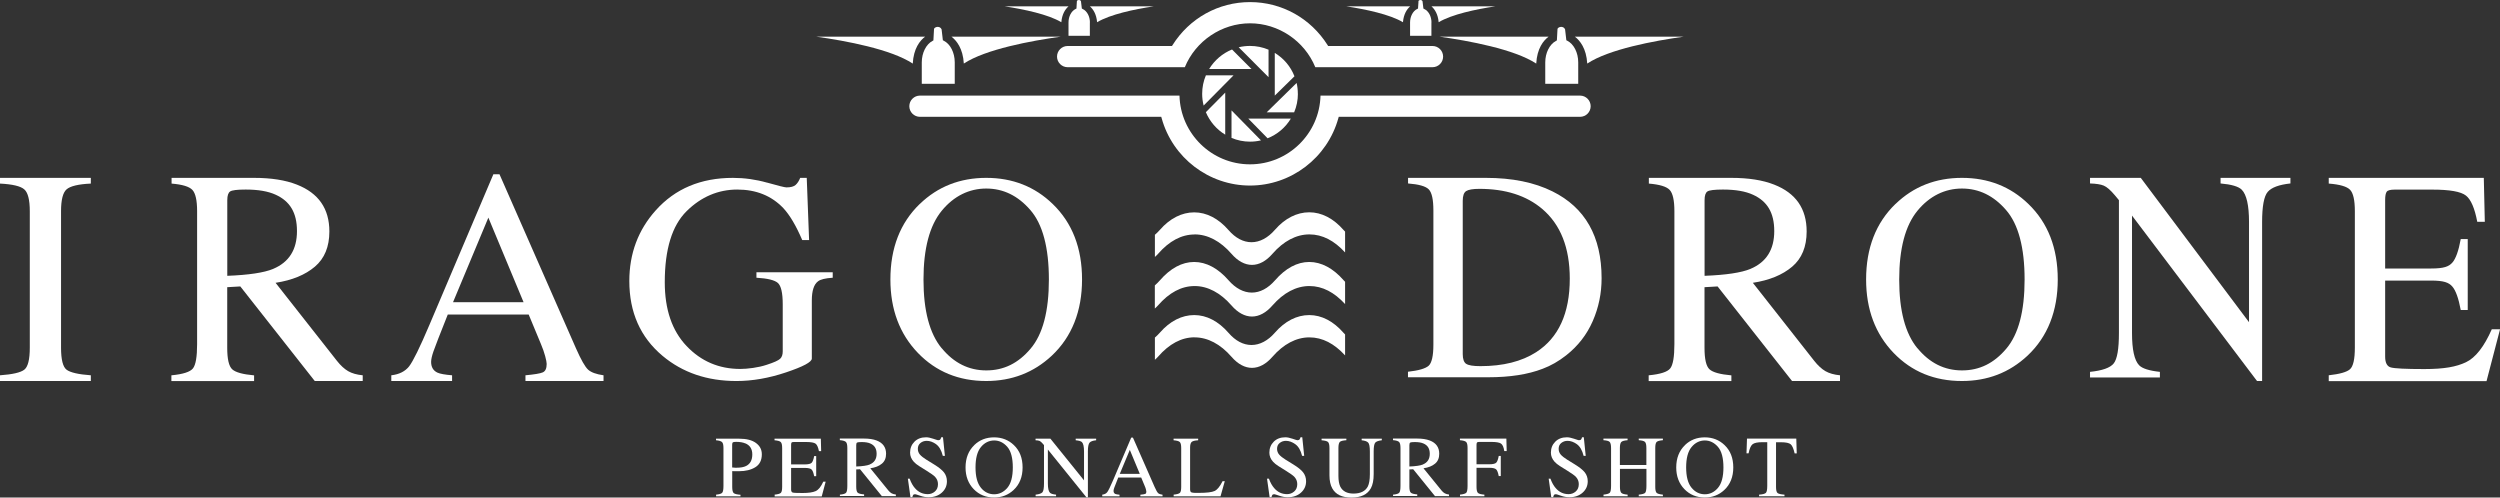 <?xml version="1.0" encoding="UTF-8"?><svg id="_レイヤー_2" xmlns="http://www.w3.org/2000/svg" viewBox="0 0 393.56 78.32"><rect x="0" y="0" width="393.56" height="78.32" fill="#333333" stroke="none"/><defs><style>.cls-1{fill:#fff;}</style></defs><g id="_レイヤー_1-2"><path class="cls-1" d="m188.07,45.03c2.05,0,4.06,1.06,5.8,3.06.99,1.14,2.1,1.74,3.22,1.74s2.23-.6,3.22-1.74c1.74-2,3.75-3.06,5.82-3.06s3.92.99,5.62,2.84v-3.51c-.08-.08-.15-.15-.23-.24-1.64-1.88-3.5-2.88-5.41-2.88s-3.75,1-5.39,2.89c-1.1,1.26-2.36,1.93-3.65,1.93s-2.56-.67-3.67-1.94c-1.64-1.88-3.5-2.88-5.41-2.88s-3.75,1-5.39,2.89c-.26.3-.53.56-.8.8v3.64c.16-.15.32-.29.48-.47,1.77-2.04,3.71-3.07,5.78-3.07Z"/><path class="cls-1" d="m188.07,36.9c2.05,0,4.06,1.06,5.8,3.06.99,1.14,2.1,1.74,3.22,1.74s2.23-.6,3.22-1.74c1.74-2,3.75-3.06,5.82-3.06s3.92.99,5.62,2.84v-3.28c-.08-.08-.15-.15-.23-.24-1.59-1.83-3.46-2.8-5.41-2.8s-3.83.95-5.39,2.74c-1.12,1.29-2.4,1.97-3.7,1.97s-2.53-.66-3.61-1.9c-1.59-1.83-3.46-2.8-5.41-2.8s-3.83.95-5.39,2.74c-.26.3-.53.56-.8.79v3.49c.16-.15.32-.29.48-.47,1.77-2.04,3.71-3.07,5.78-3.07Z"/><path class="cls-1" d="m188.07,53.11c2.05,0,4.06,1.06,5.8,3.06.99,1.14,2.1,1.74,3.22,1.74s2.23-.6,3.22-1.74c1.74-2,3.75-3.06,5.82-3.06s3.92.99,5.62,2.84v-3.3c-.08-.08-.15-.15-.23-.24-1.6-1.84-3.46-2.81-5.41-2.81s-3.82.95-5.39,2.75c-1.11,1.28-2.39,1.96-3.7,1.96s-2.53-.66-3.61-1.9c-1.6-1.84-3.46-2.81-5.41-2.81s-3.82.95-5.39,2.75c-.26.3-.53.56-.8.79v3.5c.16-.15.32-.29.48-.47,1.77-2.04,3.71-3.07,5.78-3.07Z"/><path class="cls-1" d="m0,59.08c1.97-.14,3.24-.43,3.82-.88s.87-1.6.87-3.46v-21.5c0-1.78-.29-2.92-.87-3.43s-1.86-.81-3.82-.91v-.9h14.3v.9c-1.97.09-3.24.4-3.82.91s-.87,1.66-.87,3.43v21.5c0,1.86.29,3.02.87,3.46s1.86.74,3.82.88v.9H0v-.9Z"/><path class="cls-1" d="m61.6,59.98v-.9c1.24-.14,2.17-.61,2.8-1.4.62-.8,1.69-2.97,3.2-6.53l10.07-23.72h.96l12.04,27.4c.8,1.81,1.44,2.94,1.92,3.37.48.43,1.29.72,2.42.88v.9h-12.29v-.9c1.41-.13,2.32-.28,2.73-.46.41-.18.61-.62.61-1.33,0-.23-.08-.65-.24-1.24s-.38-1.22-.66-1.88l-1.93-4.65h-12.74c-1.26,3.16-2.01,5.09-2.25,5.79s-.37,1.25-.37,1.66c0,.81.33,1.38.99,1.69.41.19,1.18.33,2.31.42v.9h-9.58Zm20.82-12.41l-5.54-13.31-5.56,13.31h11.1Z"/><path class="cls-1" d="m120.77,28.75c1.76.5,2.78.75,3.04.75.67,0,1.15-.13,1.44-.39s.53-.63.72-1.11h1.03l.37,9.79h-1.08c-.97-2.26-1.96-3.94-2.99-5.04-1.86-1.94-4.27-2.91-7.24-2.91s-5.68,1.13-7.97,3.4c-2.29,2.26-3.44,5.99-3.44,11.19,0,4.29,1.14,7.63,3.43,10.04s5.11,3.61,8.46,3.61c.57,0,1.23-.05,2-.16s1.49-.27,2.18-.5c1.12-.36,1.82-.68,2.09-.94.28-.26.41-.65.41-1.17v-7.41c0-1.8-.26-2.91-.77-3.36s-1.64-.72-3.37-.82v-.86h12.01v.86c-1.17.08-1.94.26-2.32.57-.64.48-.97,1.48-.97,3v9.15c0,.55-1.35,1.27-4.06,2.18s-5.31,1.36-7.81,1.36c-4.6,0-8.48-1.32-11.64-3.97-3.48-2.92-5.22-6.84-5.22-11.77,0-4.33,1.39-8.04,4.16-11.13,3.05-3.41,7.1-5.11,12.14-5.11,1.82,0,3.62.25,5.38.75Z"/><path class="cls-1" d="m27.01,59.08c1.8-.17,2.92-.53,3.36-1.08s.66-1.82.66-3.83v-20.93c0-1.7-.25-2.81-.74-3.34s-1.59-.86-3.28-1v-.9h12.97c2.7,0,4.95.35,6.75,1.06,3.42,1.34,5.12,3.79,5.12,7.38,0,2.4-.76,4.25-2.28,5.54s-3.58,2.14-6.19,2.54l9.65,12.27c.59.75,1.19,1.3,1.78,1.64.59.34,1.36.56,2.29.65v.9h-7.55l-11.72-14.89-2.06.12v9.53c0,1.79.26,2.92.79,3.4s1.67.79,3.44.95v.9h-13.02v-.9Zm16.01-16.76c2.49-1.05,3.73-3.03,3.73-5.94s-1.11-4.7-3.34-5.72c-1.19-.55-2.77-.82-4.74-.82-1.33,0-2.14.1-2.44.3-.3.2-.45.65-.45,1.38v11.9c3.37-.13,5.78-.49,7.23-1.09Z"/><path class="cls-1" d="m144.81,32.1c2.83-2.73,6.32-4.1,10.45-4.1s7.64,1.37,10.47,4.12c3.07,2.97,4.61,6.93,4.61,11.88s-1.59,9.02-4.77,12c-2.85,2.66-6.29,3.98-10.32,3.98-4.32,0-7.9-1.47-10.74-4.41-2.89-3-4.34-6.86-4.34-11.57,0-4.95,1.54-8.92,4.63-11.9Zm3.44,22.71c1.91,2.33,4.25,3.5,7.02,3.5s5.04-1.14,6.96-3.41c1.93-2.27,2.89-5.9,2.89-10.9s-.97-8.71-2.93-10.95c-1.95-2.25-4.26-3.37-6.93-3.37s-5.1,1.17-7.01,3.5c-1.91,2.33-2.87,5.94-2.87,10.83s.95,8.48,2.86,10.81Z"/><path class="cls-1" d="m221.65,58.52c1.66-.18,2.74-.5,3.24-.93.5-.44.76-1.55.76-3.33v-21.11c0-1.73-.24-2.84-.73-3.34s-1.58-.8-3.26-.93v-.88h12.26c4.13,0,7.63.71,10.48,2.13,5.15,2.55,7.73,7.11,7.73,13.67,0,2.36-.46,4.61-1.39,6.74s-2.32,3.93-4.19,5.4c-1.18.93-2.41,1.63-3.69,2.11-2.32.9-5.18,1.34-8.57,1.34h-12.64v-.88Zm9.16-1.25c.36.25,1.11.37,2.25.37,3.55,0,6.48-.73,8.77-2.2,3.52-2.26,5.29-6.12,5.29-11.57,0-4.87-1.45-8.53-4.35-10.99-2.49-2.1-5.78-3.15-9.88-3.15-1.02,0-1.71.12-2.08.35-.36.23-.54.74-.54,1.53v24.14c0,.77.18,1.28.54,1.53Z"/><path class="cls-1" d="m259.57,59.08c1.8-.17,2.92-.53,3.36-1.08s.66-1.82.66-3.83v-20.93c0-1.7-.25-2.81-.74-3.34s-1.59-.86-3.28-1v-.9h12.97c2.7,0,4.95.35,6.75,1.06,3.42,1.34,5.12,3.79,5.12,7.38,0,2.4-.76,4.25-2.28,5.54s-3.58,2.14-6.19,2.54l9.65,12.27c.59.75,1.19,1.3,1.78,1.64.59.34,1.36.56,2.29.65v.9h-7.55l-11.72-14.89-2.06.12v9.53c0,1.79.26,2.92.79,3.4s1.67.79,3.44.95v.9h-13.02v-.9Zm16.01-16.76c2.49-1.05,3.73-3.03,3.73-5.94s-1.11-4.7-3.34-5.72c-1.19-.55-2.77-.82-4.74-.82-1.33,0-2.14.1-2.44.3-.3.2-.45.65-.45,1.38v11.9c3.37-.13,5.78-.49,7.23-1.09Z"/><path class="cls-1" d="m298.41,32.1c2.83-2.73,6.32-4.1,10.45-4.1s7.64,1.37,10.47,4.12c3.07,2.97,4.61,6.93,4.61,11.88s-1.59,9.02-4.77,12c-2.85,2.66-6.29,3.98-10.32,3.98-4.32,0-7.9-1.47-10.74-4.41-2.89-3-4.34-6.86-4.34-11.57,0-4.95,1.54-8.92,4.63-11.9Zm3.44,22.71c1.91,2.33,4.25,3.5,7.02,3.5s5.04-1.14,6.96-3.41c1.93-2.27,2.89-5.9,2.89-10.9s-.97-8.71-2.93-10.95c-1.95-2.25-4.26-3.37-6.93-3.37s-5.1,1.17-7.01,3.5c-1.91,2.33-2.87,5.94-2.87,10.83s.95,8.48,2.86,10.81Z"/><path class="cls-1" d="m329.02,58.54c1.94-.2,3.18-.64,3.73-1.33.55-.69.82-2.28.82-4.78v-20.92l-.64-.77c-.69-.82-1.27-1.32-1.75-1.52s-1.2-.31-2.16-.34v-.88h7.99l17.04,22.72v-15.78c0-2.6-.38-4.29-1.14-5.07-.5-.51-1.62-.84-3.34-.99v-.88h11v.88c-1.78.19-2.97.63-3.57,1.32s-.89,2.29-.89,4.78v25h-.8l-19.68-26.04v18.49c0,2.6.37,4.29,1.12,5.07.49.51,1.58.86,3.27,1.04v.88h-11v-.88Z"/><path class="cls-1" d="m366.59,59.08c1.72-.19,2.84-.5,3.35-.95.51-.45.77-1.58.77-3.39v-21.5c0-1.72-.25-2.84-.75-3.36s-1.62-.85-3.36-.98v-.9h24.41l.16,6.92h-1.19c-.4-2.13-.99-3.51-1.78-4.13-.79-.63-2.56-.94-5.31-.94h-5.9c-.69,0-1.11.11-1.27.34-.16.23-.24.66-.24,1.29v10.79h7.23c2,0,2.79-.3,3.34-.92s.99-1.85,1.33-3.71h1.1v11.16h-1.1c-.35-1.87-.8-3.11-1.35-3.72s-1.33-.91-3.32-.91h-7.23v11.97c0,.96.29,1.53.88,1.7s2.35.26,5.28.26c3.18,0,5.04-.36,6.55-1.07s2.87-2.45,4.08-5.2h1.3l-2.13,8.17h-24.84v-.9Z"/><path class="cls-1" d="m112.72,77.87c.52-.05.85-.15.98-.31.13-.16.19-.52.19-1.08v-5.94c0-.48-.07-.79-.22-.94-.15-.15-.46-.25-.95-.29v-.25h3.62c1.16,0,2.05.22,2.67.68s.92,1.04.92,1.78c0,.93-.34,1.61-1.02,2.03-.68.42-1.54.63-2.56.63-.15,0-.34,0-.57,0s-.4-.01-.51-.01v2.49c0,.51.08.84.24.97.16.13.51.22,1.06.26v.25h-3.84v-.25Zm4.63-8.06c-.39-.17-.88-.25-1.47-.25-.28,0-.45.03-.52.08-.06.06-.1.18-.1.37v3.58c.25.02.41.04.48.04.08,0,.15,0,.22,0,.63,0,1.12-.09,1.49-.27.66-.33.98-.94.98-1.83,0-.84-.36-1.42-1.08-1.73Z"/><path class="cls-1" d="m121.93,77.87c.5-.05.83-.14.98-.27.15-.13.22-.45.22-.96v-6.1c0-.49-.07-.8-.22-.95s-.48-.24-.98-.28v-.25h7.29l.05,1.96h-.35c-.12-.6-.29-1-.52-1.17-.23-.18-.75-.27-1.55-.27h-1.87c-.2,0-.33.03-.37.1-.05.06-.07.19-.07.37v3.06h2.12c.58,0,.96-.09,1.12-.26.16-.17.29-.52.39-1.05h.32v3.17h-.32c-.1-.53-.23-.88-.4-1.05-.16-.17-.53-.26-1.11-.26h-2.12v3.4c0,.27.09.43.26.48.17.05.69.07,1.55.07.93,0,1.62-.1,2.06-.3.44-.2.84-.7,1.19-1.48h.38l-.62,2.32h-7.41v-.25Z"/><path class="cls-1" d="m132.22,77.87c.53-.05.85-.15.98-.31.13-.16.19-.52.19-1.09v-5.94c0-.48-.07-.8-.22-.95-.15-.15-.47-.25-.96-.29v-.25h3.8c.79,0,1.45.1,1.98.3,1,.38,1.5,1.08,1.5,2.09,0,.68-.22,1.21-.67,1.57-.44.37-1.05.61-1.81.72l2.83,3.48c.17.21.35.37.52.46.17.1.4.16.67.19v.25h-2.21l-3.43-4.23-.6.03v2.7c0,.51.08.83.23.96.15.14.49.23,1.01.27v.25h-3.81v-.25Zm4.69-4.75c.73-.3,1.09-.86,1.09-1.68s-.33-1.33-.98-1.62c-.35-.16-.81-.23-1.39-.23-.39,0-.63.03-.71.08s-.13.19-.13.39v3.38c.99-.04,1.69-.14,2.12-.31Z"/><path class="cls-1" d="m143.2,75.36c.23.62.5,1.11.82,1.47.54.64,1.22.96,2.03.96.44,0,.81-.14,1.13-.42.32-.28.48-.66.48-1.16,0-.45-.16-.83-.48-1.17-.21-.21-.65-.52-1.32-.94l-1.17-.73c-.35-.22-.63-.45-.84-.68-.39-.43-.58-.91-.58-1.43,0-.69.23-1.27.69-1.73.46-.46,1.07-.69,1.83-.69.31,0,.69.08,1.13.23.44.15.69.23.75.23.17,0,.29-.04.35-.12.06-.08.12-.19.15-.34h.28l.3,2.92h-.33c-.22-.88-.58-1.49-1.07-1.84-.49-.35-.98-.52-1.46-.52-.38,0-.7.11-.98.33-.28.22-.42.53-.42.92,0,.35.11.65.32.9.21.25.55.52,1,.8l1.2.74c.75.46,1.29.89,1.6,1.28.3.39.46.86.46,1.39,0,.72-.27,1.32-.81,1.8-.54.48-1.24.72-2.08.72-.42,0-.87-.08-1.33-.24-.46-.16-.73-.24-.79-.24-.16,0-.27.05-.32.15-.06.1-.09.2-.11.32h-.3l-.41-2.92h.31Z"/><path class="cls-1" d="m153.38,70.06c.84-.81,1.88-1.21,3.11-1.21s2.28.41,3.12,1.22c.92.88,1.37,2.05,1.37,3.52s-.47,2.67-1.42,3.55c-.85.79-1.87,1.18-3.07,1.18-1.29,0-2.35-.44-3.2-1.31-.86-.89-1.29-2.03-1.29-3.42,0-1.46.46-2.64,1.38-3.52Zm1.03,6.72c.57.69,1.27,1.03,2.09,1.03s1.5-.34,2.08-1.01c.57-.67.86-1.75.86-3.22s-.29-2.58-.87-3.24-1.27-1-2.06-1-1.52.34-2.09,1.04c-.57.69-.85,1.76-.85,3.2s.28,2.51.85,3.2Z"/><path class="cls-1" d="m163.02,77.87c.57-.06.93-.19,1.09-.38.16-.2.24-.66.24-1.38v-6.04l-.19-.22c-.2-.24-.37-.38-.51-.44-.14-.06-.35-.09-.63-.1v-.25h2.34l5.29,6.56v-4.56c0-.75-.11-1.24-.33-1.46-.15-.15-.47-.24-.98-.29v-.25h3.22v.25c-.52.05-.87.18-1.04.38-.17.2-.26.66-.26,1.38v7.22h-.23l-6.07-7.52v5.34c0,.75.11,1.24.33,1.46.14.15.46.25.96.3v.25h-3.22v-.25Z"/><path class="cls-1" d="m173.52,78.12v-.25c.35-.04.62-.17.79-.4s.48-.84.91-1.85l2.86-6.73h.27l3.42,7.78c.23.52.41.83.55.96s.37.21.69.25v.25h-3.49v-.25c.4-.04.66-.08.77-.13.12-.05.17-.18.17-.38,0-.07-.02-.18-.07-.35-.04-.17-.11-.35-.19-.53l-.55-1.32h-3.61c-.36.9-.57,1.45-.64,1.64-.07.2-.1.35-.1.47,0,.23.09.39.28.48.12.05.33.09.66.12v.25h-2.72Zm5.91-3.52l-1.57-3.78-1.58,3.78h3.15Z"/><path class="cls-1" d="m184.75,77.87c.5-.05.83-.14.98-.27.15-.13.22-.45.22-.96v-6.1c0-.49-.07-.8-.22-.95s-.48-.24-.98-.28v-.25h3.87v.25c-.5.03-.84.11-1.01.25s-.26.44-.26.89v6.59c0,.15.03.27.08.36.05.09.16.14.34.16.1.01.21.02.33.03.11,0,.33,0,.64,0,1.22,0,2.05-.1,2.47-.3.43-.2.84-.71,1.25-1.54h.35l-.67,2.38h-7.38v-.25Z"/><path class="cls-1" d="m199.76,75.36c.23.62.5,1.11.82,1.47.54.64,1.22.96,2.03.96.44,0,.81-.14,1.13-.42.32-.28.48-.66.48-1.16,0-.45-.16-.83-.48-1.17-.21-.21-.65-.52-1.32-.94l-1.17-.73c-.35-.22-.63-.45-.84-.68-.39-.43-.58-.91-.58-1.43,0-.69.23-1.27.69-1.73s1.07-.69,1.83-.69c.31,0,.69.08,1.13.23.44.15.69.23.75.23.17,0,.29-.04.35-.12.06-.08.11-.19.15-.34h.28l.3,2.92h-.33c-.22-.88-.58-1.49-1.08-1.84-.49-.35-.98-.52-1.46-.52-.38,0-.7.11-.98.33-.28.22-.42.53-.42.92,0,.35.11.65.32.9.21.25.55.52,1,.8l1.2.74c.75.46,1.29.89,1.59,1.28.3.39.46.86.46,1.39,0,.72-.27,1.32-.81,1.8-.54.48-1.24.72-2.08.72-.42,0-.87-.08-1.33-.24-.46-.16-.73-.24-.79-.24-.16,0-.27.05-.32.15-.06.1-.09.2-.11.32h-.3l-.41-2.92h.31Z"/><path class="cls-1" d="m211.95,69.05v.25c-.53.04-.87.12-1.02.26s-.23.46-.23.97v4.39c0,.72.1,1.28.29,1.68.37.73,1.06,1.1,2.08,1.1,1.12,0,1.87-.38,2.26-1.12.21-.42.32-1.07.32-1.94v-3.57c0-.75-.09-1.21-.27-1.4s-.52-.31-1.02-.36v-.25h3.17v.25c-.53.06-.88.19-1.04.38-.16.2-.24.66-.24,1.38v3.57c0,.95-.15,1.69-.44,2.22-.54.98-1.55,1.47-3.05,1.47s-2.49-.48-3.03-1.45c-.29-.52-.44-1.2-.44-2.05v-4.29c0-.5-.08-.82-.23-.96s-.49-.23-1.01-.27v-.25h3.89Z"/><path class="cls-1" d="m219.3,77.87c.53-.05.85-.15.98-.31.13-.16.19-.52.19-1.09v-5.94c0-.48-.07-.8-.22-.95-.15-.15-.47-.25-.96-.29v-.25h3.8c.79,0,1.45.1,1.98.3,1,.38,1.5,1.08,1.5,2.09,0,.68-.22,1.21-.67,1.57-.44.37-1.05.61-1.81.72l2.83,3.48c.17.21.35.37.52.46.17.1.4.16.67.19v.25h-2.21l-3.43-4.23-.6.03v2.7c0,.51.08.83.23.96.15.14.49.23,1.01.27v.25h-3.81v-.25Zm4.69-4.75c.73-.3,1.09-.86,1.09-1.68s-.33-1.33-.98-1.62c-.35-.16-.81-.23-1.39-.23-.39,0-.63.03-.71.08s-.13.19-.13.39v3.38c.99-.04,1.69-.14,2.12-.31Z"/><path class="cls-1" d="m229.82,77.87c.54-.06.88-.16,1.01-.3.13-.14.2-.51.2-1.1v-5.94c0-.49-.07-.8-.22-.95s-.48-.24-.98-.28v-.25h7.31l.05,1.96h-.38c-.09-.63-.27-1.02-.53-1.19-.26-.17-.77-.25-1.53-.25h-1.88c-.18,0-.3.03-.35.09-.05.06-.08.19-.08.37v3.06h1.99c.58,0,.96-.09,1.12-.26.16-.17.29-.52.39-1.05h.32v3.17h-.32c-.1-.53-.23-.88-.4-1.05s-.53-.26-1.11-.26h-1.99v3c0,.5.08.82.23.96.15.14.49.23,1.01.27v.25h-3.84v-.25Z"/><path class="cls-1" d="m244.08,75.36c.23.62.5,1.11.82,1.47.54.64,1.22.96,2.03.96.44,0,.81-.14,1.13-.42.32-.28.48-.66.48-1.16,0-.45-.16-.83-.48-1.17-.21-.21-.65-.52-1.32-.94l-1.17-.73c-.35-.22-.63-.45-.84-.68-.39-.43-.58-.91-.58-1.43,0-.69.23-1.27.69-1.73.46-.46,1.07-.69,1.83-.69.31,0,.69.08,1.13.23.44.15.69.23.75.23.17,0,.29-.04.35-.12.06-.08.12-.19.15-.34h.28l.3,2.92h-.33c-.22-.88-.58-1.49-1.07-1.84-.49-.35-.98-.52-1.46-.52-.38,0-.7.11-.98.33-.28.22-.42.53-.42.92,0,.35.11.65.32.9.21.25.55.52,1,.8l1.2.74c.75.46,1.29.89,1.6,1.28.3.39.46.86.46,1.39,0,.72-.27,1.32-.81,1.8-.54.48-1.24.72-2.08.72-.42,0-.87-.08-1.33-.24-.46-.16-.73-.24-.79-.24-.16,0-.27.05-.32.15-.06.1-.09.2-.11.32h-.3l-.41-2.92h.31Z"/><path class="cls-1" d="m252.42,77.87c.54-.06.87-.16,1-.3.13-.14.2-.51.2-1.1v-5.94c0-.49-.08-.81-.22-.96s-.48-.24-.98-.27v-.25h3.8v.25c-.5.04-.83.13-.98.27s-.23.47-.23.96v2.67h4.17v-2.67c0-.49-.07-.81-.22-.96s-.48-.24-.98-.27v-.25h3.8v.25c-.5.04-.83.13-.98.27s-.22.47-.22.96v6.1c0,.5.07.82.22.96.15.14.48.23.98.28v.25h-3.8v-.25c.54-.05.88-.15,1.01-.29.13-.14.2-.51.2-1.1v-2.67h-4.17v2.83c0,.5.08.82.23.96.15.14.48.23.98.27v.25h-3.8v-.25Z"/><path class="cls-1" d="m265.26,70.06c.84-.81,1.88-1.21,3.11-1.21s2.28.41,3.12,1.22c.92.88,1.37,2.05,1.37,3.52s-.47,2.67-1.42,3.55c-.85.79-1.87,1.18-3.07,1.18-1.29,0-2.35-.44-3.2-1.31-.86-.89-1.29-2.03-1.29-3.42,0-1.46.46-2.64,1.38-3.52Zm1.03,6.72c.57.69,1.27,1.03,2.09,1.03s1.5-.34,2.07-1.01c.57-.67.86-1.75.86-3.22s-.29-2.58-.87-3.24-1.27-1-2.06-1-1.52.34-2.09,1.04c-.57.69-.85,1.76-.85,3.2s.28,2.51.85,3.2Z"/><path class="cls-1" d="m275.02,69.05h7.76l.07,2.33h-.33c-.16-.73-.37-1.21-.61-1.43-.25-.22-.77-.33-1.56-.33h-.76v7.02c0,.53.08.86.25.98.17.13.53.21,1.08.25v.25h-4v-.25c.58-.04.94-.14,1.08-.29.14-.15.21-.52.21-1.11v-6.86h-.77c-.76,0-1.28.11-1.55.33-.27.22-.48.7-.62,1.43h-.33l.08-2.33Z"/><path class="cls-1" d="m203.22,18.67h-6.71l3.04,3.1c1.53-.61,2.81-1.69,3.66-3.1Z"/><path class="cls-1" d="m200.68,8.33v6.72l3.1-3.04c-.6-1.54-1.69-2.83-3.1-3.68Z"/><path class="cls-1" d="m189.84,11.85c-.39.92-.59,1.9-.59,2.92,0,.63.08,1.25.23,1.85l4.71-4.76h-4.35Z"/><path class="cls-1" d="m199.7,7.82c-.93-.39-1.91-.59-2.92-.59-.6,0-1.2.07-1.78.21l4.7,4.71v-4.34Z"/><path class="cls-1" d="m204.31,14.76c0-.57-.06-1.14-.19-1.7l-4.71,4.62h4.32c.39-.92.59-1.9.59-2.92Z"/><path class="cls-1" d="m198.5,22.09l-4.63-4.71v4.33c.92.39,1.9.59,2.92.59.58,0,1.16-.07,1.72-.2Z"/><path class="cls-1" d="m192.88,21.2v-6.62l-3.05,3.08c.62,1.47,1.68,2.71,3.05,3.54Z"/><path class="cls-1" d="m190.34,10.86h6.67l-3.06-3.07c-1.5.61-2.76,1.69-3.6,3.07Z"/><path class="cls-1" d="m248.74,15.05h-40.86c-.15,5.99-5.07,10.82-11.1,10.82s-10.95-4.83-11.1-10.82h-40.86c-.92,0-1.67.75-1.67,1.67s.75,1.67,1.67,1.67h37.99l.06.21c1.72,6.25,7.44,10.61,13.91,10.61s12.18-4.36,13.91-10.61l.06-.21h37.99c.92,0,1.67-.75,1.67-1.67s-.75-1.67-1.67-1.67Z"/><path class="cls-1" d="m166.4,8.91c0,.92.75,1.67,1.67,1.67h18.45c1.7-4.14,5.8-6.91,10.27-6.91s8.57,2.77,10.27,6.91h18.45c.92,0,1.67-.75,1.67-1.67s-.75-1.67-1.67-1.67h-16.43l-.08-.13c-2.67-4.24-7.23-6.78-12.21-6.78s-9.54,2.53-12.21,6.78l-.08.13h-16.43c-.92,0-1.67.75-1.67,1.67Z"/><path class="cls-1" d="m225.35,3.54c0-.95-.45-1.8-1.13-2.12l-.14-.07-.14-1.15c-.06-.15-.21-.2-.33-.2-.11,0-.24.04-.31.16v.17s-.07,1.02-.07,1.02l-.15.07c-.66.33-1.1,1.18-1.1,2.11v2.11h3.36s0-2.11,0-2.11Z"/><path class="cls-1" d="m221.99,1h-10.04c3.06.47,6.84,1.26,8.91,2.5.11-1.3.63-2.06,1.13-2.5Z"/><path class="cls-1" d="m241.84,10.01c.13-2.39,1.13-3.63,1.95-4.24h-17.2c4.62.65,11.8,1.97,15.25,4.24Z"/><path class="cls-1" d="m243.26,13.19h5.19v-3.38c0-1.52-.7-2.89-1.73-3.4l-.14-.07-.2-1.72c-.12-.29-.39-.39-.61-.39s-.48.1-.58.3l-.1,1.83-.14.08c-1.01.53-1.69,1.89-1.69,3.38v3.38Z"/><path class="cls-1" d="m235.39,1h-10.04c.5.44,1.02,1.21,1.13,2.5,2.07-1.24,5.85-2.04,8.91-2.5Z"/><path class="cls-1" d="m181.62,1h-10.04c.5.44,1.02,1.21,1.13,2.5,2.07-1.24,5.85-2.04,8.91-2.5Z"/><path class="cls-1" d="m151.72,10.01c3.45-2.27,10.63-3.59,15.28-4.24h-17.22c.81.62,1.81,1.85,1.95,4.24Z"/><path class="cls-1" d="m168.21,1h-10.04c3.06.47,6.84,1.26,8.91,2.5.11-1.3.63-2.06,1.13-2.5Z"/><path class="cls-1" d="m171.58,3.54c0-.95-.45-1.8-1.13-2.12l-.14-.07-.14-1.15c-.06-.15-.21-.2-.33-.2-.11,0-.24.04-.31.16l-.07,1.19-.15.07c-.66.33-1.1,1.18-1.1,2.11v2.11h3.36v-2.11Z"/><path class="cls-1" d="m249.86,10.01c3.43-2.26,10.44-3.57,15.21-4.24h-17.15c.81.62,1.81,1.85,1.95,4.24Z"/><path class="cls-1" d="m145.11,13.19h5.19v-3.38c0-1.52-.7-2.89-1.73-3.4l-.14-.07-.2-1.72c-.12-.29-.39-.39-.61-.39s-.48.1-.58.3l-.1,1.83-.14.08c-1.01.53-1.69,1.89-1.69,3.38v3.38Z"/><path class="cls-1" d="m145.64,5.77h-17.16c4.77.67,11.78,1.98,15.21,4.24.13-2.39,1.13-3.63,1.95-4.24Z"/></g></svg>